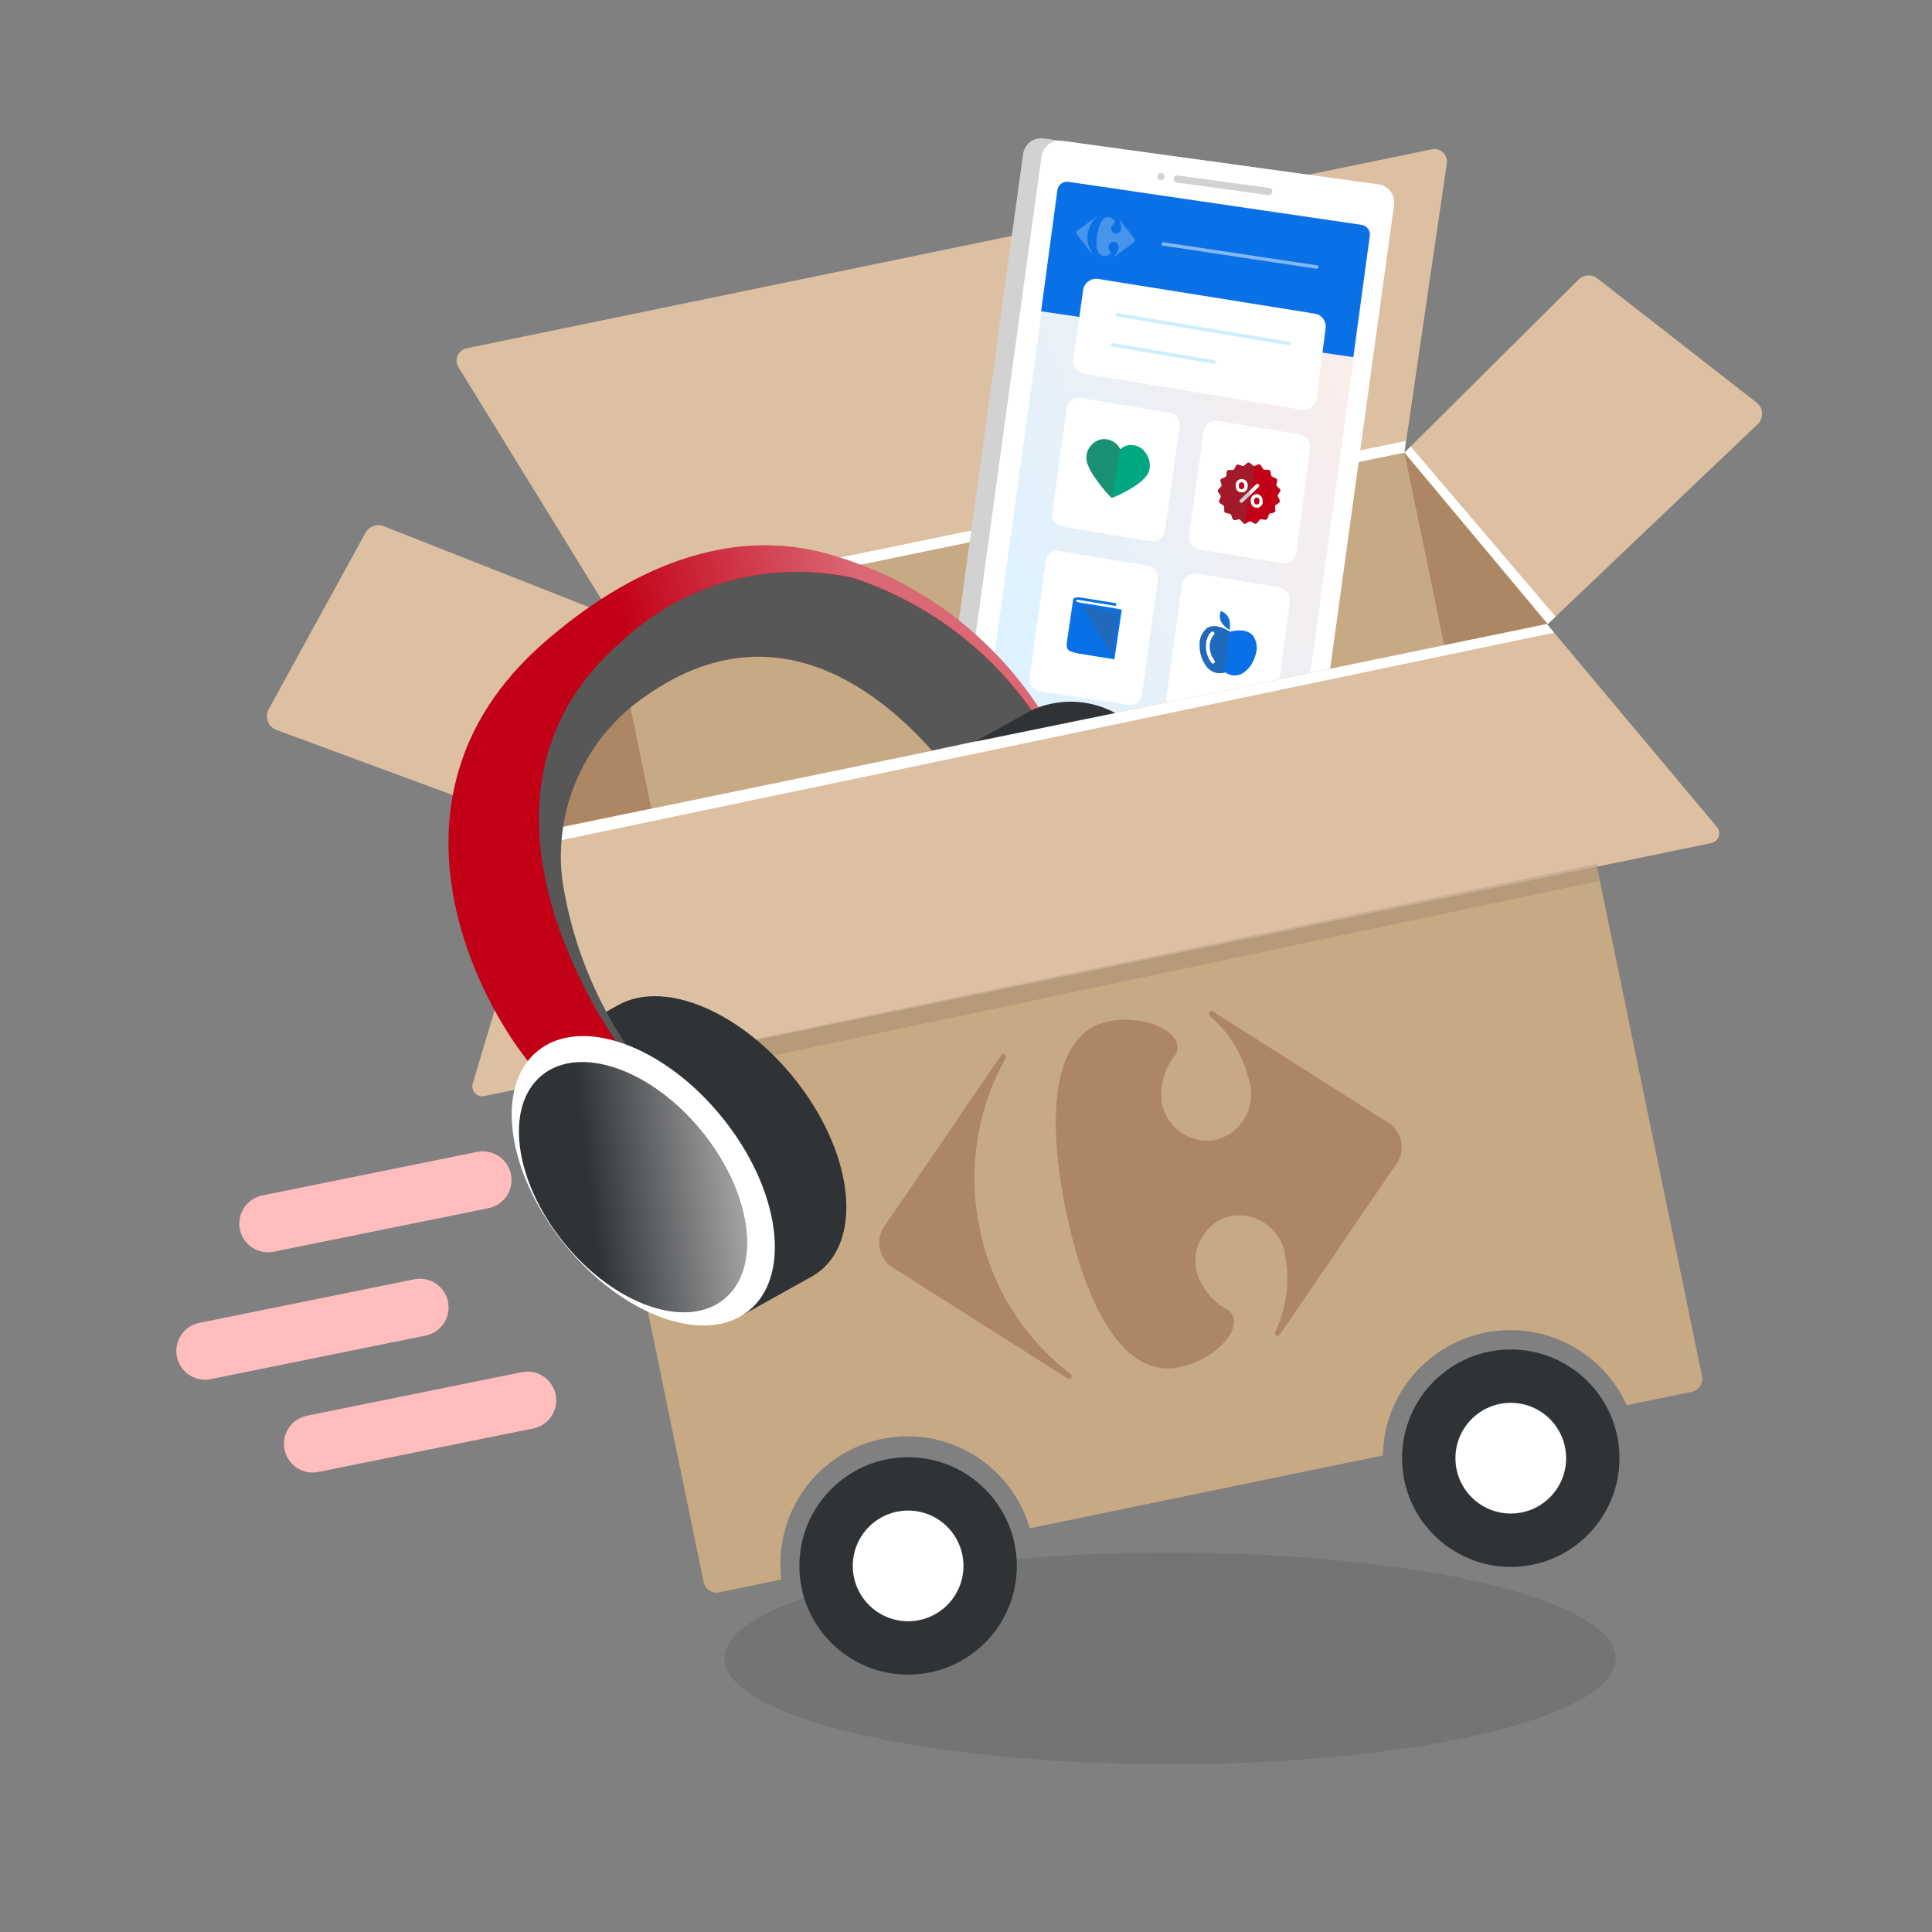 <svg width="140" height="140" viewBox="0 0 140 140" fill="none" xmlns="http://www.w3.org/2000/svg">
<rect x="0" y="0" width="140" height="140" fill="#808080" stroke="none"/>
<path opacity="0.1" d="M84.794 127.85C102.63 127.85 117.088 124.414 117.088 120.175C117.088 115.937 102.63 112.501 84.794 112.501C66.959 112.501 52.501 115.937 52.501 120.175C52.501 124.414 66.959 127.85 84.794 127.85Z" fill="#121212"/>
<path d="M112.166 45.211L39.684 60.155L44.322 44.644L101.771 32.8L112.166 45.211Z" fill="#C7A984"/>
<path d="M112.166 45.211L127.365 30.744C127.473 30.641 127.557 30.515 127.613 30.376C127.668 30.238 127.693 30.088 127.686 29.939C127.678 29.79 127.639 29.644 127.57 29.511C127.501 29.378 127.404 29.262 127.286 29.17L115.758 20.181C115.558 20.025 115.308 19.947 115.055 19.963C114.803 19.978 114.564 20.086 114.385 20.265L101.771 32.798L112.166 45.211Z" fill="#DDC0A2"/>
<path d="M39.684 60.152L20.038 52.896C19.894 52.842 19.764 52.757 19.656 52.648C19.548 52.538 19.465 52.407 19.412 52.263C19.359 52.119 19.337 51.965 19.349 51.812C19.361 51.658 19.405 51.509 19.48 51.375L26.482 38.613C26.607 38.385 26.812 38.211 27.057 38.122C27.302 38.034 27.57 38.038 27.813 38.133L44.331 44.647L39.684 60.152Z" fill="#DDC0A2"/>
<path d="M103.759 10.818L33.805 25.24C33.663 25.27 33.529 25.333 33.417 25.425C33.304 25.516 33.216 25.634 33.158 25.767C33.101 25.901 33.076 26.046 33.087 26.191C33.097 26.335 33.142 26.475 33.218 26.599L44.322 44.641L101.772 32.797L104.842 11.834C104.863 11.689 104.849 11.542 104.801 11.404C104.753 11.266 104.672 11.142 104.566 11.043C104.459 10.943 104.331 10.87 104.19 10.831C104.05 10.792 103.902 10.787 103.759 10.818V10.818Z" fill="#DDC0A2"/>
<path d="M101.771 32.797L104.649 46.75L112.097 45.215L101.771 32.797Z" fill="#AD8764"/>
<path d="M44.322 44.64L47.199 58.594L39.751 60.129L44.322 44.64Z" fill="#AD8764"/>
<g style="mix-blend-mode:soft-light">
<path d="M101.869 31.952L43.845 43.913L44.322 44.641L101.772 32.797L101.869 31.952Z" fill="white"/>
</g>
<g style="mix-blend-mode:soft-light">
<path d="M112.167 45.21L112.725 44.686L102.223 32.356L101.777 32.8L112.167 45.21Z" fill="white"/>
</g>
<g style="mix-blend-mode:soft-light">
<path d="M39.684 60.152L38.97 59.887L43.736 44.41L44.322 44.641L39.684 60.152Z" fill="white"/>
</g>
<path d="M67.404 55.075L67.388 55.044L67.404 55.078V55.075Z" fill="#575757"/>
<path d="M99.664 14.658L93.357 60.512C93.309 60.852 93.131 61.161 92.86 61.372C92.588 61.584 92.245 61.681 91.903 61.645H91.87L68.942 58.489C68.597 58.437 68.287 58.252 68.078 57.974C67.869 57.696 67.778 57.346 67.825 57.001L74.138 11.147C74.19 10.803 74.375 10.493 74.653 10.284C74.931 10.076 75.281 9.985 75.625 10.031L98.554 13.187C98.894 13.24 99.2 13.423 99.407 13.697C99.615 13.972 99.707 14.316 99.664 14.658V14.658Z" fill="#D2D2D2"/>
<path d="M75.472 11.329L69.159 57.181C69.06 57.903 69.564 58.569 70.287 58.668L93.216 61.826C93.939 61.925 94.605 61.42 94.704 60.698L101.018 14.847C101.117 14.125 100.612 13.459 99.89 13.359L76.96 10.202C76.238 10.102 75.572 10.607 75.472 11.329Z" fill="white"/>
<path d="M91.915 14.139L85.273 13.226C85.205 13.216 85.144 13.179 85.102 13.124C85.061 13.068 85.043 12.999 85.053 12.93C85.062 12.865 85.097 12.806 85.149 12.765C85.2 12.724 85.266 12.704 85.332 12.71L91.971 13.623C92.04 13.632 92.102 13.669 92.144 13.724C92.186 13.78 92.204 13.85 92.194 13.918V13.918C92.184 13.984 92.15 14.043 92.098 14.084C92.046 14.125 91.981 14.145 91.915 14.139V14.139Z" fill="#D2D2D2"/>
<path d="M84.095 13.053C84.026 13.043 83.964 13.007 83.922 12.951C83.88 12.896 83.862 12.826 83.872 12.757V12.757C83.881 12.689 83.918 12.627 83.972 12.585C84.027 12.544 84.097 12.525 84.165 12.534V12.534C84.234 12.544 84.296 12.58 84.338 12.636C84.379 12.691 84.398 12.761 84.388 12.83V12.83C84.384 12.864 84.373 12.896 84.355 12.926C84.338 12.956 84.315 12.982 84.288 13.002C84.261 13.023 84.23 13.038 84.197 13.047C84.163 13.056 84.129 13.058 84.095 13.053V13.053Z" fill="#D2D2D2"/>
<path d="M84.101 57.841C84.055 58.168 83.912 58.474 83.692 58.721C83.472 58.967 83.184 59.143 82.864 59.226C82.544 59.309 82.207 59.296 81.895 59.188C81.582 59.079 81.309 58.881 81.109 58.617C80.909 58.354 80.792 58.038 80.772 57.708C80.752 57.378 80.83 57.049 80.996 56.763C81.162 56.478 81.409 56.248 81.706 56.102C82.003 55.957 82.336 55.902 82.664 55.946C82.883 55.975 83.094 56.047 83.286 56.158C83.477 56.27 83.644 56.417 83.778 56.594C83.911 56.77 84.008 56.971 84.064 57.185C84.12 57.399 84.132 57.622 84.101 57.841V57.841Z" fill="#D2D2D2"/>
<path d="M98.892 16.261L77.298 13.288C77.006 13.247 76.737 13.451 76.697 13.743L71.29 53.006C71.25 53.298 71.454 53.566 71.746 53.607L93.34 56.58C93.632 56.62 93.901 56.416 93.941 56.125L99.347 16.862C99.387 16.57 99.184 16.301 98.892 16.261Z" fill="url(#paint0_linear_2113_3598)"/>
<path d="M83.456 58.95C83.268 59.078 83.055 59.166 82.831 59.209C82.608 59.252 82.378 59.249 82.155 59.201C81.933 59.152 81.722 59.058 81.537 58.925C81.352 58.792 81.196 58.623 81.079 58.428C80.962 58.232 80.885 58.015 80.855 57.789C80.824 57.563 80.84 57.334 80.902 57.114C80.963 56.895 81.068 56.69 81.212 56.513C81.355 56.336 81.533 56.19 81.734 56.084C81.782 56.661 81.963 57.22 82.261 57.717C82.56 58.214 82.969 58.636 83.456 58.95V58.95Z" fill="#E5E5E5"/>
<path d="M75.441 22.558L98.065 25.882L99.257 17.091C99.282 16.906 99.233 16.719 99.121 16.57C99.008 16.421 98.842 16.322 98.657 16.296L77.425 13.176C77.24 13.149 77.051 13.196 76.9 13.308C76.749 13.42 76.649 13.588 76.622 13.773L75.441 22.558Z" fill="#0970E6"/>
<g opacity="0.5">
<path opacity="0.5" d="M79.438 15.707L78.126 16.667C78.093 16.684 78.065 16.709 78.043 16.74C78.022 16.771 78.008 16.806 78.003 16.843C77.999 16.88 78.002 16.917 78.015 16.952C78.027 16.986 78.047 17.018 78.073 17.044L79.075 18.325H79.094C79.097 18.325 79.099 18.325 79.102 18.325C79.104 18.324 79.106 18.323 79.108 18.321C79.11 18.32 79.112 18.317 79.112 18.315C79.114 18.313 79.114 18.311 79.114 18.308V18.283C78.857 17.889 78.753 17.415 78.821 16.949C78.882 16.479 79.111 16.047 79.466 15.732L79.479 15.713C79.48 15.71 79.481 15.707 79.48 15.705C79.48 15.702 79.479 15.699 79.477 15.697C79.475 15.695 79.473 15.693 79.471 15.692C79.468 15.691 79.466 15.69 79.463 15.691H79.443" fill="white"/>
<path opacity="0.5" d="M80.338 15.735C79.886 15.673 79.619 16.293 79.501 17.055C79.384 17.817 79.485 18.478 79.94 18.542C80.219 18.578 80.464 18.453 80.484 18.322C80.486 18.306 80.485 18.291 80.48 18.276C80.476 18.261 80.469 18.247 80.459 18.235C80.412 18.184 80.376 18.123 80.354 18.058C80.332 17.992 80.324 17.922 80.33 17.853C80.335 17.802 80.351 17.753 80.376 17.709C80.401 17.665 80.436 17.626 80.477 17.596C80.518 17.566 80.565 17.545 80.614 17.534C80.664 17.523 80.716 17.523 80.766 17.534C80.816 17.544 80.863 17.565 80.904 17.595C80.945 17.625 80.98 17.663 81.005 17.707C81.031 17.751 81.047 17.8 81.052 17.85C81.058 17.901 81.052 17.952 81.036 18.001C81.001 18.201 80.903 18.386 80.757 18.528V18.548C80.757 18.548 80.757 18.57 80.771 18.57H80.794L82.105 17.613C82.138 17.595 82.166 17.57 82.188 17.539C82.209 17.509 82.223 17.474 82.228 17.436C82.233 17.399 82.23 17.362 82.218 17.326C82.205 17.291 82.185 17.259 82.158 17.233L81.156 15.955L81.137 15.941C81.137 15.941 81.117 15.941 81.117 15.961V15.98C81.216 16.157 81.257 16.36 81.237 16.561C81.236 16.613 81.224 16.666 81.201 16.713C81.179 16.761 81.146 16.803 81.106 16.838C81.066 16.872 81.02 16.898 80.969 16.913C80.918 16.928 80.865 16.933 80.813 16.926C80.72 16.909 80.638 16.856 80.582 16.779C80.527 16.702 80.504 16.607 80.517 16.513C80.53 16.445 80.557 16.379 80.596 16.322C80.636 16.264 80.687 16.215 80.746 16.178C80.758 16.17 80.769 16.159 80.777 16.146C80.784 16.133 80.789 16.118 80.791 16.103C80.807 15.972 80.598 15.782 80.328 15.743" fill="white"/>
</g>
<path opacity="0.5" d="M84.288 17.677L95.422 19.352" stroke="white" stroke-width="0.25" stroke-linecap="round" stroke-linejoin="round"/>
<path d="M96.059 23.791C96.093 23.543 96.026 23.291 95.875 23.09C95.723 22.89 95.499 22.758 95.25 22.723L79.575 20.211C79.449 20.192 79.322 20.199 79.199 20.23C79.076 20.261 78.961 20.317 78.86 20.393C78.758 20.469 78.673 20.564 78.609 20.673C78.545 20.782 78.503 20.903 78.486 21.029L77.783 26.013C77.749 26.259 77.813 26.51 77.961 26.71C78.109 26.91 78.33 27.044 78.576 27.084L94.29 29.691C94.417 29.713 94.548 29.709 94.674 29.68C94.8 29.65 94.919 29.595 95.023 29.519C95.127 29.442 95.215 29.345 95.281 29.234C95.347 29.122 95.389 28.999 95.406 28.87L96.059 23.791Z" fill="white"/>
<path d="M86.878 39.813L92.914 40.815C93.03 40.835 93.149 40.831 93.263 40.803C93.378 40.775 93.485 40.725 93.58 40.655C93.674 40.585 93.754 40.497 93.814 40.395C93.873 40.294 93.912 40.181 93.927 40.065L94.923 32.46C94.953 32.235 94.894 32.008 94.759 31.825C94.624 31.642 94.424 31.519 94.2 31.48L88.234 30.493C88.118 30.473 88.001 30.477 87.887 30.504C87.773 30.531 87.666 30.581 87.572 30.65C87.478 30.719 87.398 30.807 87.338 30.907C87.279 31.008 87.24 31.119 87.224 31.235L86.155 38.828C86.123 39.054 86.18 39.284 86.316 39.468C86.451 39.653 86.652 39.776 86.878 39.813V39.813Z" fill="white"/>
<path d="M84.754 29.906L78.307 28.834C78.192 28.815 78.073 28.82 77.959 28.847C77.845 28.875 77.738 28.925 77.644 28.995C77.55 29.064 77.471 29.152 77.411 29.253C77.351 29.354 77.312 29.466 77.297 29.582L76.259 37.178C76.227 37.405 76.285 37.635 76.421 37.819C76.556 38.003 76.759 38.127 76.984 38.164L83.403 39.227C83.518 39.245 83.636 39.241 83.749 39.214C83.863 39.186 83.97 39.136 84.064 39.067C84.158 38.998 84.237 38.911 84.297 38.811C84.357 38.711 84.397 38.6 84.413 38.485L85.482 30.891C85.514 30.664 85.456 30.434 85.319 30.249C85.183 30.065 84.98 29.942 84.754 29.906V29.906Z" fill="white"/>
<path d="M85.645 42.437L84.529 50.471C84.496 50.729 84.564 50.99 84.721 51.199C84.877 51.407 85.108 51.547 85.366 51.587L91.405 52.497C91.519 52.514 91.636 52.509 91.748 52.48C91.861 52.452 91.966 52.401 92.059 52.332C92.151 52.262 92.229 52.175 92.287 52.075C92.346 51.974 92.383 51.864 92.398 51.749L93.459 43.656C93.492 43.398 93.424 43.136 93.267 42.928C93.111 42.719 92.879 42.58 92.621 42.54L86.803 41.574C86.67 41.553 86.534 41.558 86.403 41.59C86.272 41.621 86.149 41.679 86.041 41.76C85.933 41.84 85.842 41.942 85.774 42.058C85.706 42.174 85.662 42.303 85.645 42.437V42.437Z" fill="white"/>
<path d="M75.776 40.651L74.621 49.126C74.59 49.352 74.649 49.58 74.785 49.763C74.921 49.945 75.124 50.066 75.349 50.1L81.768 51.066C81.879 51.084 81.993 51.08 82.103 51.053C82.213 51.027 82.316 50.978 82.406 50.911C82.496 50.843 82.573 50.758 82.629 50.66C82.686 50.563 82.722 50.455 82.736 50.343L83.917 41.954C83.934 41.845 83.929 41.733 83.903 41.626C83.877 41.519 83.83 41.418 83.764 41.329C83.699 41.24 83.617 41.165 83.522 41.108C83.428 41.051 83.323 41.013 83.213 40.997L76.761 39.928C76.649 39.907 76.533 39.909 76.421 39.934C76.31 39.96 76.205 40.008 76.112 40.076C76.02 40.144 75.942 40.23 75.885 40.328C75.827 40.427 75.79 40.537 75.776 40.651V40.651Z" fill="white"/>
<path d="M80.978 22.81L93.41 24.894" stroke="#CDEEFD" stroke-width="0.25" stroke-linecap="round" stroke-linejoin="round"/>
<path d="M80.623 24.989L87.974 26.234" stroke="#CDEEFD" stroke-width="0.25" stroke-linecap="round" stroke-linejoin="round"/>
<path d="M82.948 32.717C82.767 32.493 82.515 32.338 82.234 32.276C82.049 32.233 81.856 32.236 81.672 32.285C81.488 32.334 81.319 32.426 81.179 32.555C81.078 32.347 80.924 32.169 80.732 32.041C80.539 31.912 80.316 31.837 80.085 31.824C79.901 31.814 79.717 31.847 79.547 31.919C79.378 31.991 79.226 32.101 79.105 32.24C78.93 32.412 78.808 32.631 78.754 32.87C78.7 33.109 78.715 33.359 78.798 33.59C78.899 33.871 79.032 34.139 79.195 34.389C79.563 34.96 79.984 35.494 80.453 35.985C80.484 36.019 80.525 36.044 80.57 36.055C80.619 36.065 80.67 36.057 80.713 36.032C81.26 35.802 81.784 35.522 82.279 35.195C82.567 35.009 82.827 34.782 83.049 34.52C83.176 34.372 83.263 34.194 83.3 34.003C83.337 33.779 83.325 33.548 83.264 33.329C83.203 33.109 83.095 32.905 82.948 32.731V32.717Z" fill="#00A881"/>
<path opacity="0.3" d="M81.179 32.558C81.079 32.35 80.924 32.172 80.732 32.043C80.54 31.915 80.317 31.84 80.085 31.827C79.901 31.817 79.718 31.85 79.548 31.922C79.378 31.994 79.227 32.104 79.106 32.243C78.931 32.415 78.809 32.634 78.755 32.873C78.7 33.112 78.716 33.362 78.799 33.593C78.899 33.874 79.032 34.142 79.195 34.392C79.563 34.962 79.984 35.497 80.454 35.988C80.485 36.022 80.526 36.047 80.571 36.057L81.179 32.558Z" fill="#575757"/>
<path d="M89.116 45.654V45.573V45.545C89.159 45.278 89.127 45.003 89.024 44.753C88.904 44.53 88.705 44.359 88.466 44.275C88.415 44.401 88.391 44.537 88.395 44.673C88.399 44.809 88.432 44.943 88.491 45.065C88.643 45.314 88.859 45.517 89.116 45.654V45.654Z" fill="#0970E6"/>
<path d="M90.804 46.067C90.525 45.743 90.04 45.567 89.186 45.76C89.148 45.767 89.109 45.76 89.077 45.74C88.81 45.573 88.515 45.456 88.206 45.394V45.394C88.077 45.365 87.943 45.362 87.813 45.385C87.683 45.408 87.558 45.457 87.447 45.528C87.27 45.681 87.131 45.872 87.041 46.088C86.951 46.303 86.914 46.537 86.931 46.77C86.923 47.308 87.091 47.834 87.408 48.269C87.549 48.472 87.749 48.627 87.981 48.712C88.214 48.796 88.467 48.806 88.706 48.74C88.722 48.733 88.74 48.729 88.759 48.729C88.777 48.729 88.795 48.733 88.812 48.74C89.013 48.88 89.255 48.952 89.5 48.945C89.746 48.938 89.983 48.852 90.176 48.701C90.59 48.377 90.879 47.921 90.997 47.409C91.067 47.185 91.086 46.949 91.053 46.716C91.02 46.484 90.935 46.262 90.804 46.067V46.067ZM87.972 48.065C87.942 48.084 87.908 48.09 87.874 48.084C87.854 48.081 87.834 48.074 87.817 48.063C87.799 48.052 87.785 48.037 87.774 48.02C87.718 47.934 87.651 47.828 87.592 47.716C87.413 47.363 87.346 46.964 87.4 46.572C87.433 46.274 87.568 45.996 87.782 45.785C87.813 45.764 87.852 45.755 87.889 45.762C87.926 45.768 87.96 45.788 87.983 45.819C88.005 45.848 88.015 45.885 88.011 45.921C88.006 45.958 87.987 45.991 87.957 46.014C87.805 46.19 87.708 46.408 87.678 46.639C87.636 46.965 87.692 47.297 87.84 47.591C87.896 47.694 87.96 47.791 88.011 47.87C88.021 47.885 88.028 47.902 88.032 47.92C88.036 47.939 88.036 47.957 88.032 47.975C88.028 47.994 88.021 48.011 88.011 48.026C88.001 48.042 87.987 48.055 87.972 48.065V48.065Z" fill="#0970E6"/>
<path opacity="0.3" d="M88.49 44.279C88.444 44.541 88.453 44.81 88.516 45.069C88.661 45.314 88.868 45.517 89.115 45.657" fill="#575757"/>
<path opacity="0.3" d="M89.077 45.74C88.81 45.573 88.515 45.456 88.206 45.394C88.077 45.365 87.943 45.362 87.813 45.385C87.683 45.408 87.558 45.457 87.447 45.528C87.27 45.681 87.131 45.872 87.041 46.088C86.951 46.303 86.914 46.537 86.931 46.77C86.923 47.308 87.091 47.834 87.408 48.269C87.549 48.472 87.749 48.627 87.981 48.712C88.214 48.796 88.467 48.806 88.706 48.74L89.077 45.74ZM87.961 48.065C87.932 48.084 87.897 48.09 87.863 48.084C87.843 48.081 87.823 48.074 87.806 48.063C87.789 48.052 87.774 48.037 87.762 48.02C87.707 47.934 87.64 47.828 87.581 47.716C87.403 47.363 87.335 46.964 87.388 46.572C87.422 46.274 87.557 45.996 87.771 45.785C87.802 45.764 87.84 45.755 87.878 45.762C87.915 45.768 87.949 45.788 87.972 45.819C87.994 45.848 88.004 45.885 87.999 45.921C87.995 45.958 87.976 45.991 87.947 46.014C87.794 46.19 87.697 46.408 87.668 46.639C87.625 46.965 87.681 47.297 87.829 47.591C87.885 47.694 87.949 47.791 87.999 47.87C88.022 47.899 88.031 47.937 88.026 47.973C88.021 48.01 88.001 48.043 87.972 48.065H87.961Z" fill="#575757"/>
<path d="M80.755 44.074L78.277 43.672C78.168 43.66 78.063 43.623 77.97 43.564V43.491C78.076 43.464 78.188 43.464 78.294 43.491L80.867 43.91L80.895 43.717L78.325 43.298C78.06 43.257 77.78 43.298 77.766 43.449L77.312 46.519C77.219 47.139 77.451 47.245 78.4 47.398L80.753 47.78L81.288 44.178L80.755 44.074Z" fill="#0970E6"/>
<path opacity="0.3" d="M78.447 43.952L81.051 44.376L80.588 47.487L78.447 43.952Z" fill="#575757"/>
<path d="M91.078 36.054C91.029 36.051 90.98 36.067 90.943 36.1C90.905 36.132 90.882 36.178 90.877 36.227C90.872 36.271 90.872 36.315 90.877 36.358C90.875 36.408 90.892 36.457 90.925 36.495C90.957 36.533 91.003 36.557 91.053 36.562C91.078 36.564 91.103 36.562 91.127 36.554C91.151 36.547 91.173 36.535 91.192 36.519C91.212 36.502 91.228 36.483 91.239 36.46C91.251 36.438 91.258 36.414 91.26 36.389C91.264 36.346 91.264 36.303 91.26 36.261C91.261 36.21 91.243 36.16 91.21 36.121C91.176 36.083 91.129 36.059 91.078 36.054V36.054Z" fill="#C20016"/>
<path d="M90.159 35.279C90.163 35.236 90.163 35.193 90.159 35.15C90.162 35.099 90.145 35.049 90.112 35.011C90.078 34.972 90.031 34.948 89.981 34.944C89.93 34.94 89.88 34.956 89.842 34.988C89.803 35.021 89.779 35.067 89.774 35.117C89.769 35.16 89.769 35.203 89.774 35.245C89.771 35.296 89.788 35.346 89.821 35.384C89.855 35.422 89.902 35.446 89.953 35.449C89.977 35.452 90.002 35.45 90.026 35.443C90.05 35.436 90.073 35.424 90.092 35.408C90.112 35.392 90.127 35.373 90.139 35.35C90.15 35.328 90.157 35.304 90.159 35.279V35.279Z" fill="#C20016"/>
<path d="M92.723 36.23L92.609 35.995C92.595 35.972 92.587 35.945 92.587 35.917C92.587 35.89 92.595 35.863 92.609 35.839L92.757 35.627C92.78 35.597 92.791 35.559 92.787 35.521C92.783 35.483 92.764 35.448 92.735 35.423L92.542 35.25C92.522 35.23 92.507 35.205 92.499 35.178C92.491 35.151 92.489 35.122 92.495 35.094L92.551 34.846C92.559 34.808 92.554 34.768 92.536 34.734C92.518 34.7 92.489 34.673 92.453 34.659L92.21 34.558C92.183 34.548 92.16 34.531 92.142 34.509C92.125 34.487 92.113 34.461 92.109 34.433L92.07 34.179C92.064 34.141 92.044 34.107 92.016 34.082C91.986 34.057 91.95 34.043 91.912 34.042H91.646C91.618 34.04 91.591 34.031 91.567 34.017C91.542 34.002 91.522 33.982 91.507 33.958L91.376 33.729C91.356 33.696 91.326 33.67 91.29 33.656C91.254 33.643 91.214 33.642 91.177 33.654L90.943 33.757C90.916 33.767 90.888 33.769 90.86 33.764C90.832 33.759 90.806 33.747 90.784 33.729L90.583 33.559C90.552 33.535 90.515 33.523 90.476 33.523C90.437 33.523 90.399 33.535 90.368 33.559L90.173 33.732C90.151 33.751 90.124 33.763 90.096 33.768C90.067 33.773 90.038 33.77 90.011 33.76L89.76 33.673C89.724 33.66 89.684 33.661 89.648 33.675C89.612 33.688 89.582 33.715 89.564 33.749L89.445 33.978C89.43 34.002 89.41 34.023 89.386 34.037C89.361 34.051 89.333 34.059 89.305 34.059H89.048C89.009 34.058 88.971 34.072 88.942 34.098C88.913 34.123 88.895 34.16 88.892 34.198L88.864 34.455C88.86 34.483 88.848 34.509 88.831 34.531C88.814 34.554 88.792 34.572 88.766 34.583L88.526 34.684C88.492 34.699 88.464 34.727 88.448 34.761C88.432 34.795 88.429 34.834 88.44 34.871L88.515 35.122C88.523 35.149 88.524 35.178 88.517 35.206C88.51 35.233 88.496 35.258 88.476 35.278L88.292 35.457C88.266 35.484 88.25 35.52 88.247 35.557C88.245 35.595 88.256 35.633 88.278 35.663L88.431 35.873C88.449 35.895 88.46 35.922 88.463 35.95C88.466 35.978 88.46 36.006 88.448 36.032L88.345 36.269C88.33 36.305 88.329 36.344 88.341 36.381C88.353 36.418 88.377 36.449 88.409 36.47L88.635 36.612C88.659 36.627 88.679 36.648 88.693 36.673C88.707 36.698 88.714 36.726 88.713 36.755V37.014C88.713 37.053 88.726 37.09 88.751 37.12C88.775 37.149 88.809 37.169 88.847 37.176L89.098 37.226C89.127 37.232 89.153 37.244 89.175 37.263C89.197 37.282 89.214 37.305 89.224 37.332L89.311 37.578C89.323 37.615 89.347 37.646 89.381 37.666C89.414 37.686 89.454 37.693 89.492 37.687L89.746 37.636C89.775 37.631 89.804 37.633 89.832 37.643C89.859 37.653 89.883 37.67 89.902 37.692L90.072 37.896C90.098 37.925 90.132 37.945 90.17 37.952C90.208 37.959 90.247 37.953 90.281 37.935L90.496 37.801C90.521 37.787 90.549 37.78 90.578 37.78C90.606 37.78 90.633 37.787 90.658 37.801L90.89 37.929C90.924 37.949 90.964 37.955 91.002 37.948C91.04 37.941 91.075 37.92 91.099 37.89L91.258 37.687C91.277 37.664 91.3 37.647 91.327 37.637C91.354 37.627 91.383 37.623 91.412 37.628L91.671 37.664C91.71 37.67 91.749 37.662 91.781 37.641C91.814 37.621 91.838 37.59 91.85 37.553L91.925 37.313C91.934 37.286 91.95 37.263 91.97 37.244C91.991 37.226 92.016 37.213 92.043 37.206L92.296 37.151C92.334 37.142 92.367 37.119 92.389 37.088C92.412 37.057 92.422 37.019 92.419 36.98L92.394 36.727C92.392 36.698 92.397 36.67 92.41 36.645C92.422 36.619 92.441 36.597 92.464 36.581L92.679 36.434C92.71 36.411 92.731 36.377 92.739 36.34C92.748 36.303 92.742 36.264 92.723 36.23V36.23ZM89.654 35.543C89.578 35.457 89.538 35.345 89.542 35.231C89.54 35.182 89.54 35.134 89.542 35.086C89.548 35.031 89.564 34.978 89.591 34.931C89.617 34.883 89.653 34.84 89.696 34.806C89.785 34.736 89.898 34.702 90.012 34.712C90.125 34.721 90.231 34.774 90.307 34.86C90.382 34.945 90.422 35.056 90.418 35.169C90.422 35.217 90.422 35.264 90.418 35.312C90.402 35.42 90.346 35.52 90.262 35.591C90.219 35.626 90.17 35.653 90.117 35.669C90.063 35.684 90.008 35.689 89.952 35.683C89.894 35.681 89.836 35.668 89.782 35.644C89.728 35.62 89.68 35.586 89.64 35.543H89.654ZM90.056 36.397C90.031 36.423 89.996 36.437 89.96 36.438C89.924 36.438 89.89 36.424 89.865 36.399C89.839 36.373 89.824 36.339 89.824 36.303C89.824 36.267 89.838 36.233 89.863 36.208L91.03 35.091C91.056 35.068 91.089 35.055 91.124 35.055C91.159 35.055 91.193 35.068 91.219 35.091C91.232 35.103 91.242 35.118 91.248 35.134C91.255 35.15 91.258 35.167 91.258 35.185C91.258 35.202 91.255 35.219 91.248 35.235C91.242 35.251 91.232 35.266 91.219 35.278L90.056 36.397ZM91.507 36.42C91.491 36.529 91.435 36.628 91.35 36.699C91.308 36.735 91.259 36.762 91.205 36.778C91.152 36.794 91.096 36.8 91.041 36.794C90.984 36.79 90.928 36.776 90.876 36.75C90.825 36.725 90.779 36.689 90.742 36.646C90.666 36.561 90.626 36.45 90.63 36.336C90.627 36.288 90.627 36.241 90.63 36.194C90.642 36.08 90.699 35.976 90.787 35.904C90.875 35.832 90.989 35.797 91.102 35.808C91.21 35.821 91.31 35.874 91.381 35.956C91.456 36.043 91.496 36.154 91.493 36.269C91.497 36.319 91.497 36.369 91.493 36.42H91.507Z" fill="#C20016"/>
<path opacity="0.3" d="M92.297 37.16L91.851 37.562L91.927 37.322L92.297 37.16ZM90.955 33.749C90.929 33.759 90.9 33.761 90.872 33.756C90.844 33.751 90.818 33.739 90.796 33.721L90.595 33.551C90.564 33.528 90.527 33.515 90.488 33.515C90.449 33.515 90.411 33.528 90.38 33.551L90.185 33.724C90.163 33.743 90.136 33.755 90.108 33.76C90.079 33.765 90.05 33.762 90.023 33.752L89.772 33.666C89.736 33.653 89.696 33.653 89.66 33.667C89.624 33.681 89.595 33.707 89.577 33.741L89.457 33.97C89.443 33.994 89.422 34.015 89.397 34.029C89.373 34.043 89.345 34.051 89.317 34.051H89.06C89.021 34.05 88.984 34.064 88.955 34.09C88.926 34.116 88.908 34.152 88.904 34.19L88.876 34.447C88.872 34.475 88.861 34.501 88.844 34.524C88.826 34.546 88.804 34.564 88.778 34.575L88.538 34.676C88.504 34.691 88.476 34.719 88.46 34.753C88.444 34.788 88.441 34.827 88.452 34.863L88.527 35.114C88.536 35.141 88.536 35.17 88.529 35.198C88.523 35.225 88.508 35.25 88.488 35.27L88.304 35.449C88.278 35.476 88.262 35.512 88.26 35.55C88.257 35.587 88.268 35.625 88.29 35.655L88.444 35.865C88.461 35.887 88.472 35.914 88.475 35.942C88.478 35.97 88.473 35.998 88.46 36.024L88.357 36.261C88.343 36.297 88.341 36.336 88.353 36.373C88.364 36.41 88.389 36.441 88.421 36.462L88.647 36.604C88.671 36.619 88.692 36.64 88.705 36.665C88.719 36.69 88.726 36.718 88.725 36.747V37.006C88.725 37.045 88.738 37.082 88.763 37.112C88.787 37.141 88.821 37.161 88.859 37.168L89.111 37.218C89.139 37.224 89.165 37.237 89.187 37.255C89.209 37.274 89.226 37.297 89.236 37.324L89.323 37.57C89.335 37.607 89.36 37.638 89.393 37.658C89.426 37.678 89.466 37.685 89.504 37.679L89.758 37.629C89.787 37.623 89.816 37.625 89.844 37.635C89.871 37.645 89.896 37.662 89.914 37.684L90.168 37.986L90.955 33.749ZM89.641 35.544C89.565 35.458 89.525 35.346 89.529 35.231C89.526 35.183 89.526 35.135 89.529 35.086C89.535 35.032 89.551 34.979 89.578 34.931C89.604 34.883 89.64 34.841 89.683 34.807C89.772 34.736 89.885 34.702 89.999 34.712C90.112 34.722 90.218 34.775 90.294 34.86C90.369 34.945 90.409 35.056 90.406 35.17C90.409 35.217 90.409 35.265 90.406 35.312C90.389 35.421 90.333 35.52 90.249 35.591C90.206 35.627 90.157 35.653 90.104 35.669C90.05 35.685 89.995 35.69 89.939 35.683C89.826 35.677 89.719 35.627 89.641 35.544V35.544Z" fill="#575757"/>
<path d="M65.804 121.352C70.155 121.352 73.683 117.825 73.683 113.474C73.683 109.123 70.155 105.596 65.804 105.596C61.453 105.596 57.926 109.123 57.926 113.474C57.926 117.825 61.453 121.352 65.804 121.352Z" fill="#303336"/>
<path d="M65.806 117.481C68.02 117.481 69.816 115.686 69.816 113.471C69.816 111.256 68.02 109.461 65.806 109.461C63.591 109.461 61.795 111.256 61.795 113.471C61.795 115.686 63.591 117.481 65.806 117.481Z" fill="white"/>
<path d="M123.338 99.735L112.096 45.222L39.751 60.138L50.989 114.651C51.04 114.896 51.187 115.111 51.395 115.25C51.604 115.388 51.859 115.439 52.105 115.391L56.615 114.459C56.501 113.53 56.53 112.589 56.701 111.668C57.067 109.621 58.116 107.757 59.676 106.382C61.236 105.006 63.215 104.199 65.293 104.092C67.37 103.985 69.422 104.584 71.115 105.792C72.808 107 74.043 108.746 74.618 110.744L100.214 105.467C100.221 104.929 100.275 104.392 100.373 103.863C100.749 101.937 101.728 100.181 103.168 98.848C104.608 97.515 106.434 96.675 108.383 96.448C110.332 96.221 112.302 96.62 114.01 97.587C115.717 98.553 117.073 100.038 117.882 101.825L122.589 100.854C122.712 100.83 122.829 100.782 122.933 100.713C123.037 100.643 123.127 100.554 123.196 100.45C123.266 100.346 123.314 100.229 123.338 100.107C123.362 99.984 123.362 99.858 123.338 99.735V99.735Z" fill="#C7A984"/>
<path d="M109.476 113.543C113.827 113.543 117.354 110.016 117.354 105.665C117.354 101.314 113.827 97.787 109.476 97.787C105.125 97.787 101.598 101.314 101.598 105.665C101.598 110.016 105.125 113.543 109.476 113.543Z" fill="#303336"/>
<path d="M109.477 109.675C111.692 109.675 113.487 107.88 113.487 105.665C113.487 103.45 111.692 101.655 109.477 101.655C107.262 101.655 105.467 103.45 105.467 105.665C105.467 107.88 107.262 109.675 109.477 109.675Z" fill="white"/>
<path d="M35.405 87.548L19.839 90.704C19.298 90.815 18.735 90.707 18.275 90.403C17.814 90.099 17.492 89.625 17.381 89.084C17.27 88.543 17.379 87.981 17.683 87.52C17.986 87.059 18.461 86.738 19.001 86.627L34.568 83.473C34.835 83.418 35.111 83.416 35.379 83.468C35.647 83.52 35.903 83.624 36.131 83.774C36.359 83.924 36.555 84.118 36.709 84.344C36.862 84.57 36.969 84.824 37.024 85.092C37.079 85.359 37.08 85.635 37.029 85.903C36.977 86.171 36.873 86.427 36.723 86.655C36.573 86.883 36.379 87.079 36.153 87.232C35.927 87.386 35.673 87.493 35.405 87.548V87.548Z" fill="#FFBDBD"/>
<path d="M30.846 96.78L15.277 99.936C14.736 100.047 14.173 99.939 13.713 99.635C13.252 99.331 12.93 98.856 12.819 98.316C12.708 97.775 12.817 97.213 13.12 96.752C13.424 96.291 13.899 95.97 14.439 95.859L30.009 92.705C30.549 92.594 31.111 92.702 31.572 93.006C32.032 93.309 32.354 93.783 32.465 94.324C32.576 94.864 32.467 95.426 32.164 95.887C31.86 96.347 31.386 96.668 30.846 96.78Z" fill="#FFBDBD"/>
<path d="M38.643 103.511L23.073 106.664C22.533 106.775 21.971 106.667 21.51 106.364C21.05 106.06 20.729 105.586 20.618 105.046C20.507 104.505 20.615 103.943 20.918 103.483C21.222 103.022 21.696 102.701 22.236 102.59L37.806 99.434C38.346 99.323 38.909 99.431 39.37 99.735C39.83 100.039 40.152 100.513 40.263 101.054C40.374 101.594 40.265 102.157 39.962 102.618C39.658 103.079 39.184 103.4 38.643 103.511V103.511Z" fill="#FFBDBD"/>
<path d="M72.513 76.514L64.247 88.631C64.026 88.882 63.866 89.181 63.779 89.504C63.694 89.828 63.684 90.167 63.752 90.494C63.819 90.822 63.962 91.129 64.17 91.392C64.377 91.655 64.642 91.866 64.945 92.008L77.327 99.867C77.356 99.889 77.39 99.906 77.425 99.915C77.46 99.925 77.497 99.927 77.534 99.923C77.557 99.916 77.578 99.905 77.597 99.89C77.616 99.875 77.632 99.857 77.643 99.835C77.654 99.814 77.661 99.791 77.662 99.767C77.664 99.743 77.662 99.719 77.654 99.697C77.635 99.624 77.589 99.561 77.525 99.521C74.152 96.933 71.832 93.208 70.998 89.039C70.111 84.859 70.762 80.499 72.832 76.76C72.875 76.698 72.892 76.622 72.882 76.548C72.88 76.524 72.873 76.501 72.862 76.479C72.85 76.458 72.834 76.44 72.816 76.425C72.797 76.41 72.775 76.399 72.752 76.393C72.729 76.386 72.704 76.385 72.681 76.389C72.61 76.409 72.55 76.456 72.513 76.52" fill="#AD8764"/>
<path d="M80.277 74.033C76.234 74.87 75.837 80.921 77.244 87.749C78.65 94.578 81.396 99.909 85.44 99.074C87.865 98.575 89.643 96.727 89.408 95.558C89.38 95.424 89.324 95.297 89.245 95.185C89.166 95.073 89.065 94.979 88.948 94.908C88.396 94.608 87.91 94.198 87.521 93.704C87.132 93.211 86.847 92.643 86.685 92.036C86.514 91.196 86.672 90.323 87.126 89.597C87.579 88.87 88.295 88.345 89.124 88.129C89.591 88.038 90.072 88.047 90.535 88.154C90.999 88.261 91.435 88.464 91.815 88.751C92.195 89.037 92.511 89.4 92.742 89.816C92.973 90.231 93.114 90.691 93.156 91.165C93.467 92.973 93.207 94.833 92.414 96.487C92.391 96.544 92.385 96.606 92.397 96.666C92.399 96.689 92.406 96.711 92.417 96.731C92.428 96.752 92.443 96.77 92.461 96.784C92.478 96.799 92.499 96.81 92.521 96.816C92.543 96.823 92.567 96.825 92.59 96.822C92.626 96.812 92.66 96.794 92.689 96.77C92.718 96.746 92.743 96.716 92.76 96.683L101.029 84.568C101.25 84.317 101.409 84.017 101.495 83.694C101.581 83.371 101.592 83.032 101.526 82.704C101.458 82.376 101.316 82.068 101.109 81.805C100.902 81.542 100.637 81.331 100.334 81.189L87.946 73.33C87.886 73.283 87.81 73.261 87.734 73.269C87.689 73.283 87.653 73.314 87.631 73.355C87.61 73.397 87.605 73.445 87.619 73.489C87.632 73.549 87.662 73.605 87.706 73.648C89.09 74.853 90.065 76.458 90.497 78.242C90.645 78.694 90.696 79.172 90.647 79.646C90.599 80.119 90.451 80.578 90.215 80.99C89.978 81.403 89.657 81.762 89.273 82.043C88.889 82.325 88.45 82.522 87.985 82.623C87.139 82.753 86.275 82.553 85.571 82.066C84.868 81.579 84.377 80.84 84.201 80.002C84.11 79.38 84.147 78.746 84.309 78.139C84.471 77.531 84.755 76.963 85.144 76.469C85.224 76.359 85.279 76.232 85.307 76.099C85.336 75.965 85.336 75.827 85.309 75.694C85.063 74.524 82.7 73.528 80.286 74.019" fill="#AD8764"/>
<path d="M124.001 61.095L35.096 79.424C34.973 79.45 34.846 79.443 34.727 79.405C34.608 79.367 34.501 79.298 34.417 79.206C34.333 79.114 34.273 79.002 34.246 78.88C34.218 78.758 34.222 78.631 34.258 78.512L39.75 60.138L112.099 45.224L124.412 59.923C124.492 60.019 124.546 60.134 124.569 60.257C124.591 60.38 124.581 60.507 124.54 60.625C124.498 60.743 124.427 60.849 124.332 60.931C124.238 61.014 124.124 61.07 124.001 61.095V61.095Z" fill="#DDC0A2"/>
<g style="mix-blend-mode:soft-light">
<path d="M112.613 45.844L39.447 61.137L39.745 60.138L112.091 45.222L112.613 45.844Z" fill="white"/>
</g>
<path d="M44.8 72.83L39.614 75.721L42.436 79.684C42.907 82.069 43.899 84.321 45.341 86.278C46.795 88.348 48.652 90.104 50.8 91.441L53.621 95.401L58.806 92.513C62.375 90.52 62.132 84.501 58.248 79.061C54.363 73.622 48.36 70.84 44.8 72.83Z" fill="#303336"/>
<path d="M75.807 52.65C69.299 43.307 57.871 35.267 46.044 43.798C43.309 45.459 41.134 47.901 39.797 50.809C38.461 53.716 38.025 56.958 38.546 60.115C39.553 66.552 42.226 72.613 46.301 77.696L46.667 77.512C43.555 73.524 41.518 68.804 40.751 63.804C40.43 61.24 40.822 58.638 41.885 56.282C42.947 53.927 44.638 51.91 46.773 50.454C55.856 44.035 63.422 49.773 67.527 54.38L75.807 52.65Z" fill="#575757"/>
<path d="M76.091 52.6C72.584 46.544 66.858 42.091 60.126 40.181C52.744 38.049 45.444 41.264 39.327 46.648C26.249 58.162 35.272 73.918 39.198 77.976L45.578 76.82C45.131 76.262 31.415 58.156 45.128 46.402C47.344 44.349 50.027 42.866 52.944 42.081C55.861 41.296 58.926 41.233 61.873 41.898C67.561 43.782 72.402 47.611 75.547 52.712L76.091 52.6Z" fill="#C20016"/>
<g opacity="0.41">
<path d="M76.094 52.586C72.575 46.542 66.852 42.096 60.126 40.181C52.744 38.049 45.444 41.264 39.327 46.648C26.249 58.162 35.272 73.918 39.198 77.976L45.742 77.111C45.296 76.553 31.415 58.156 45.128 46.396C47.344 44.343 50.027 42.86 52.944 42.075C55.861 41.291 58.926 41.228 61.873 41.892C67.563 43.785 72.409 47.613 75.569 52.709L76.094 52.586Z" fill="url(#paint1_linear_2113_3598)"/>
</g>
<path d="M54.266 94.975C57.407 92.42 56.528 86.136 52.302 80.939C48.076 75.742 42.103 73.6 38.962 76.155C35.821 78.709 36.7 84.993 40.926 90.19C45.152 95.387 51.124 97.529 54.266 94.975Z" fill="white"/>
<path d="M52.465 94.137C55.216 91.899 54.494 86.454 50.851 81.975C47.209 77.495 42.025 75.678 39.273 77.915C36.522 80.153 37.245 85.598 40.887 90.078C44.53 94.557 49.713 96.374 52.465 94.137Z" fill="#303336"/>
<path d="M52.465 94.137C55.216 91.899 54.494 86.454 50.851 81.975C47.209 77.495 42.025 75.678 39.273 77.915C36.522 80.153 37.245 85.598 40.887 90.078C44.53 94.557 49.713 96.374 52.465 94.137Z" fill="url(#paint2_linear_2113_3598)"/>
<path d="M80.813 51.665C79.875 51.157 78.83 50.877 77.763 50.849C76.696 50.821 75.638 51.045 74.674 51.503L70.674 53.736L80.813 51.665Z" fill="#303336"/>
<path opacity="0.12" d="M55.884 76.511L115.884 63.827L115.73 62.591L54.79 75.275L55.884 76.511Z" fill="#303336"/>
<defs>
<linearGradient id="paint0_linear_2113_3598" x1="77.499" y1="54.999" x2="107.242" y2="43.098" gradientUnits="userSpaceOnUse">
<stop stop-color="#DEF2FF"/>
<stop offset="1" stop-color="#FEECE9"/>
</linearGradient>
<linearGradient id="paint1_linear_2113_3598" x1="45.002" y1="44.999" x2="62.026" y2="40.641" gradientUnits="userSpaceOnUse">
<stop stop-color="white" stop-opacity="0"/>
<stop offset="1" stop-color="white"/>
</linearGradient>
<linearGradient id="paint2_linear_2113_3598" x1="42.502" y1="87.5" x2="62.502" y2="85" gradientUnits="userSpaceOnUse">
<stop offset="0.019" stop-color="white" stop-opacity="0"/>
<stop offset="1" stop-color="white"/>
</linearGradient>
</defs>
</svg>
